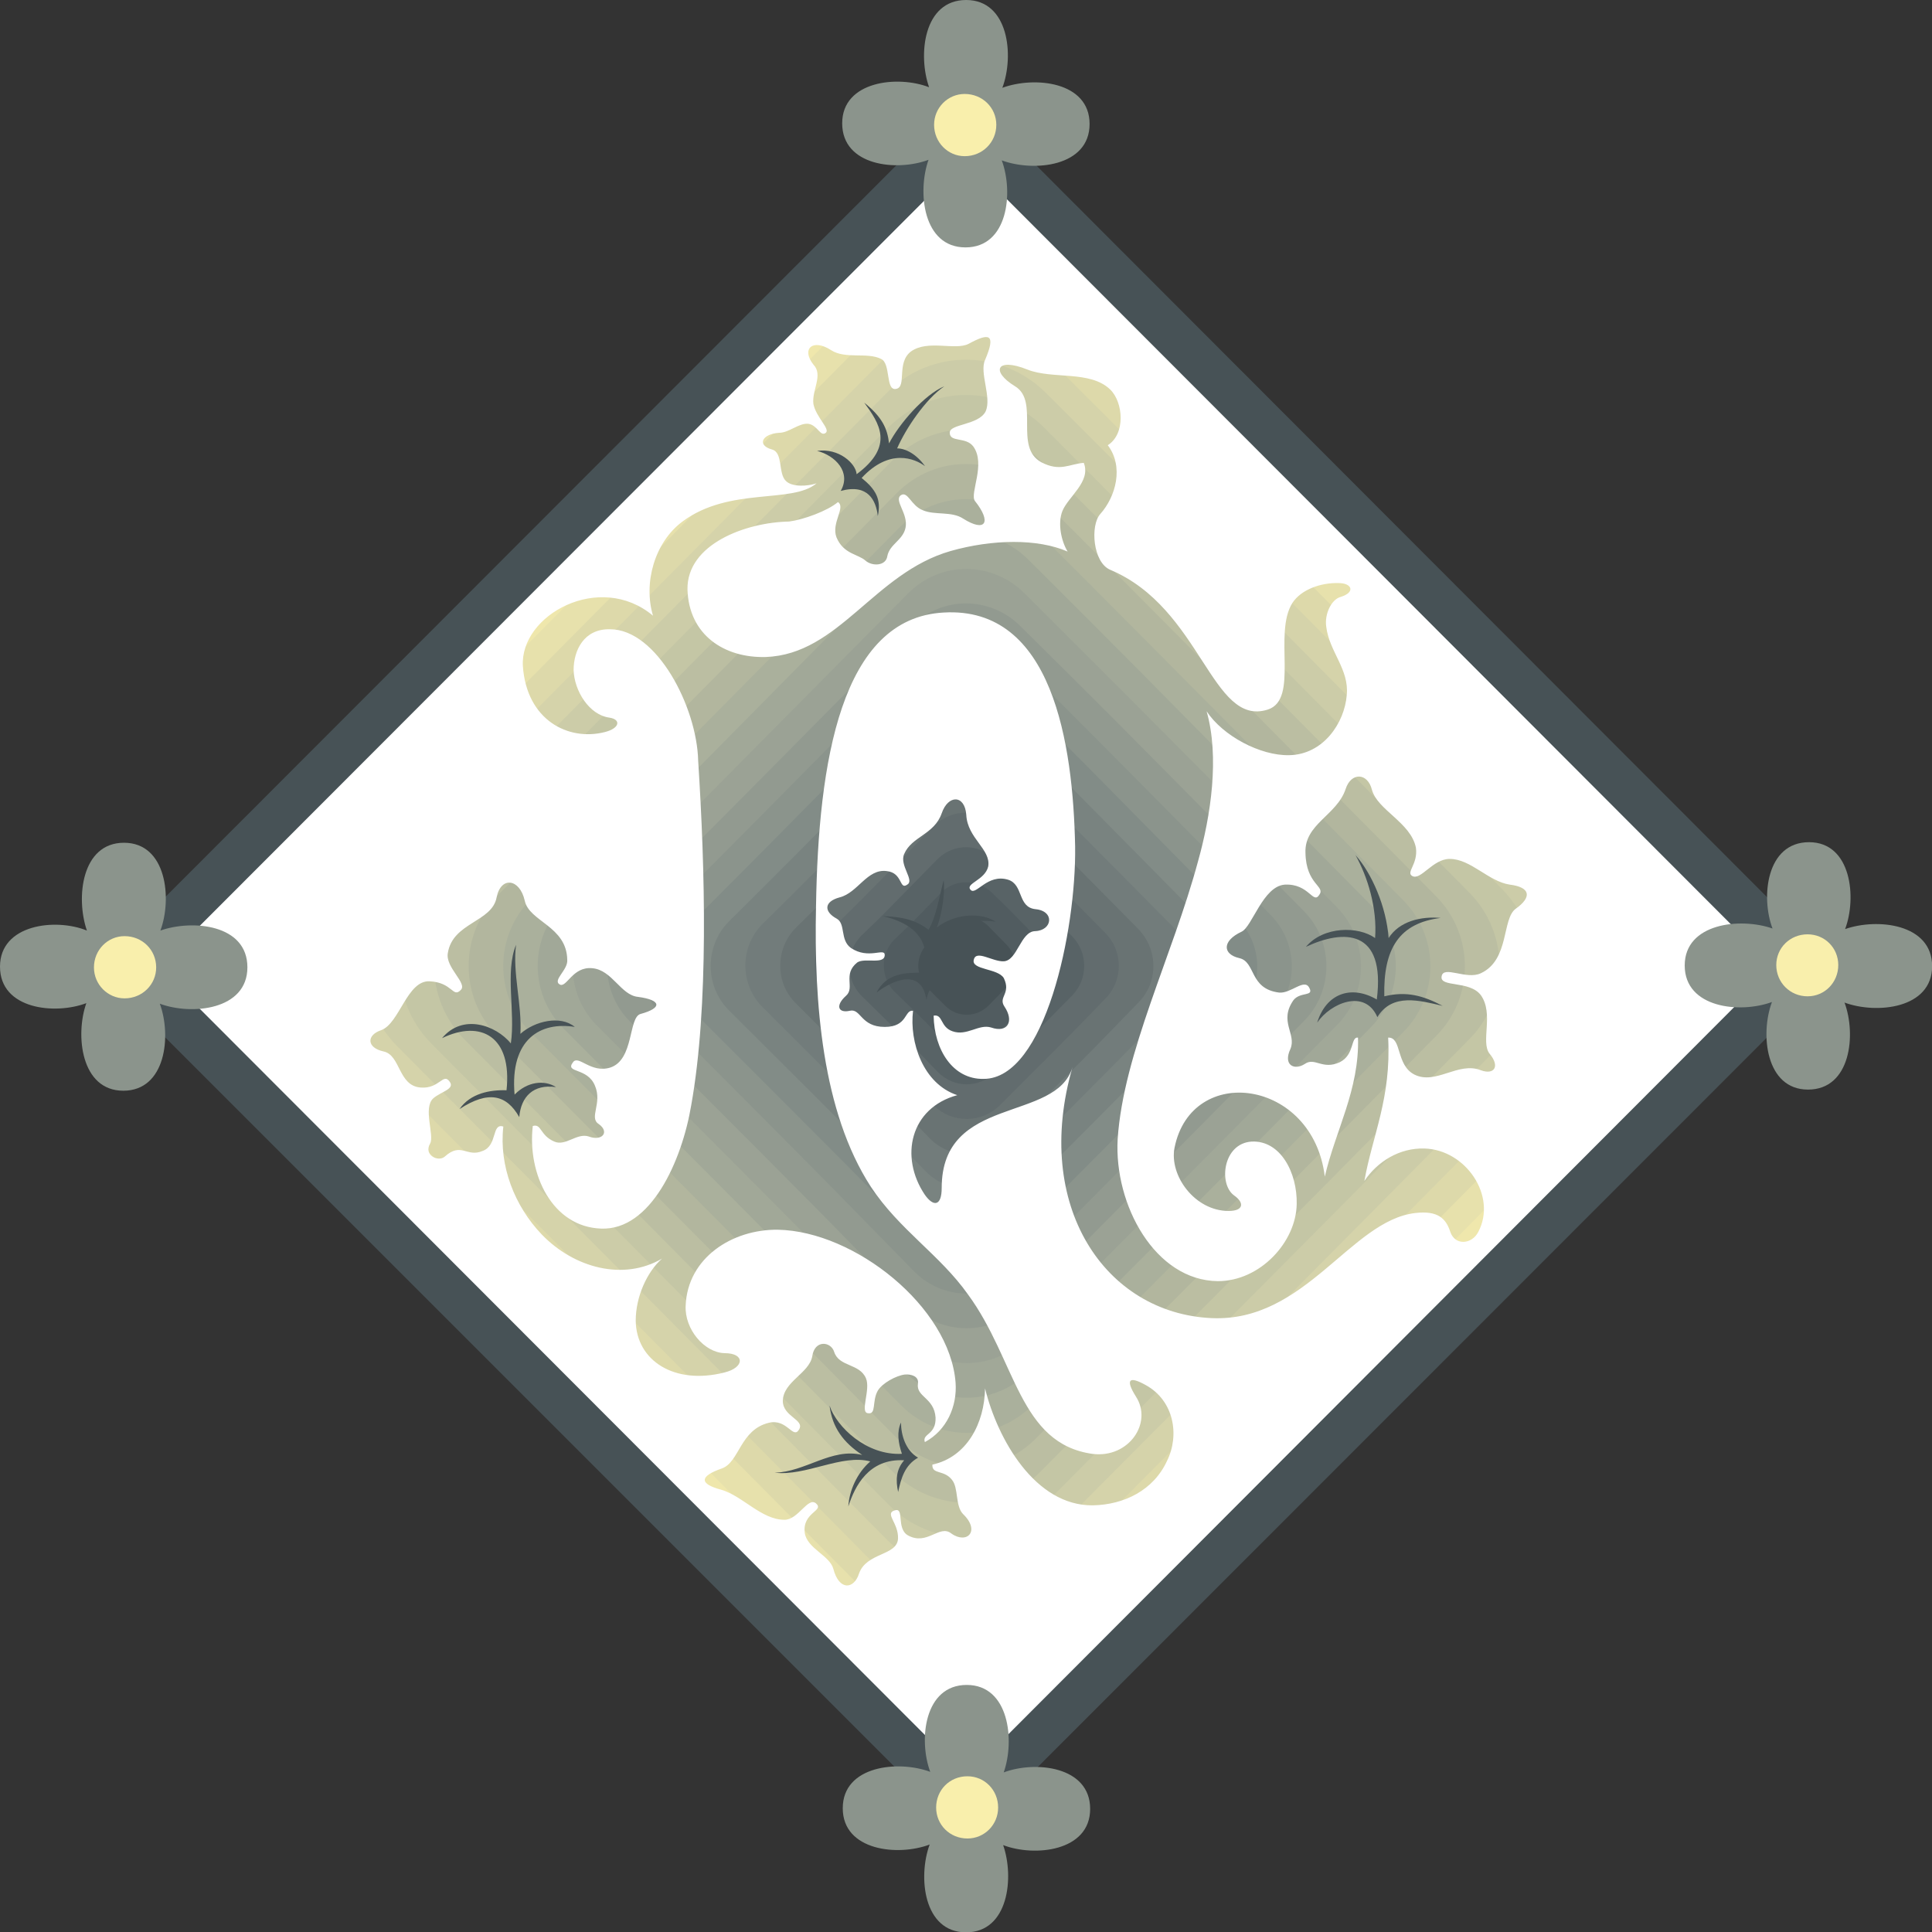 <svg xmlns="http://www.w3.org/2000/svg" xml:space="preserve" width="641.953" height="642.066" fill-rule="evenodd" stroke-linejoin="round" stroke-width="28.222" preserveAspectRatio="xMidYMid" version="1.2" viewBox="0 0 16985 16988"><rect x="0" y="0" width="16985" height="16988" fill="#333333" stroke="none"/><defs class="ClipPathGroup"><clipPath id="a" clipPathUnits="userSpaceOnUse"><path d="M0 0h16985v16988H0z"/></clipPath></defs><g class="SlideGroup"><g class="Slide" clip-path="url(#a)"><g class="Page"><g class="com.sun.star.drawing.ClosedBezierShape"><path fill="none" d="M1689 1630h13621v13724H1689z" class="BoundingBox"/><path fill="#F9EFAC" d="m9373 1998 5578 5614c477 490 477 1273 0 1763l-5578 5614c-483 485-1266 485-1751 0L2047 9375c-477-490-477-1273 0-1763l5575-5614c485-489 1268-489 1751 0Z"/></g><g class="com.sun.star.drawing.ClosedBezierShape"><path fill="none" d="M1991 1937h13018v13112H1991z" class="BoundingBox"/><path fill="#EFE7AC" d="M2338 9337c-466-469-461-1221 6-1691 1778-1783 1188-1194 5319-5361 468-468 1204-461 1672 6 1778 1783 1196 1193 5319 5360 468 470 473 1217 5 1686-1767 1784-1173 1194-5319 5361-468 467-1214 467-1684 0-1766-1783-1176-1194-5318-5361Z"/></g><g class="com.sun.star.drawing.ClosedBezierShape"><path fill="none" d="M2295 2245h12410v12497H2295z" class="BoundingBox"/><path fill="#E7E1AC" d="M2631 9304c-451-447-446-1179 5-1626 1689-1700 1133-1133 5061-5101 444-446 1161-441 1605 5 1697 1700 1135 1133 5061 5101 449 447 457 1174 5 1621-1679 1699-1118 1133-5061 5100-444 448-1171 448-1618 0-1684-1699-1117-1132-5058-5100Z"/></g><g class="com.sun.star.drawing.ClosedBezierShape"><path fill="none" d="M2599 2550h11802v11887H2599z" class="BoundingBox"/><path fill="#DDD9AA" d="M2918 9272c-428-429-423-1131 5-1561 1608-1612 1079-1077 4807-4843 429-429 1110-421 1539 7 1608 1611 1079 1077 4807 4841 429 432 434 1127 5 1556-1601 1613-1062 1077-4807 4836-429 437-1123 437-1552 0-1595-1605-1062-1072-4804-4836Z"/></g><g class="com.sun.star.drawing.ClosedBezierShape"><path fill="none" d="M2902 2859h11195v11268H2902z" class="BoundingBox"/><path fill="#D5D3AA" d="M3207 9238c-410-414-405-1085 8-1494 1524-1529 1018-1019 4547-4580 407-410 1067-405 1474 8 1526 1524 1023 1016 4547 4577 414 409 419 1075 5 1489-1511 1524-1005 1016-4547 4580-412 411-1072 411-1486 0-1514-1527-1001-1019-4548-4580Z"/></g><g class="com.sun.star.drawing.ClosedBezierShape"><path fill="none" d="M3205 3161h10587v10663H3205z" class="BoundingBox"/><path fill="#CCCCA8" d="M3499 9205c-395-391-390-1037 5-1428 1438-1440 965-963 4290-4321 389-395 1017-390 1408 5 1438 1438 966 958 4288 4321 396 391 404 1032 8 1423-1428 1440-948 963-4290 4321-389 396-1030 396-1421 0-1425-1438-945-965-4288-4321Z"/></g><g class="com.sun.star.drawing.ClosedBezierShape"><path fill="none" d="M3513 3471h9974v10046H3513z" class="BoundingBox"/><path fill="#C4C6A5" d="M3791 9173c-372-376-372-986 5-1367 1349-1348 904-901 4023-4057 381-372 977-367 1355 5 1349 1354 904 904 4026 4057 379 381 379 986 5 1362-1338 1354-886 902-4031 4062-373 374-979 374-1355 0-1341-1353-891-904-4028-4062Z"/></g><g class="com.sun.star.drawing.ClosedBezierShape"><path fill="none" d="M3816 3774h9368v9439H3816z" class="BoundingBox"/><path fill="#BBBEA2" d="M4084 9139c-357-358-357-942 0-1300 1265-1265 848-841 3769-3798 359-358 934-352 1289 5 1263 1267 849 848 3772 3798 358 358 358 937 0 1295-1250 1265-830 846-3772 3804-355 358-930 358-1289 0-1254-1265-830-849-3769-3804Z"/></g><g class="com.sun.star.drawing.ClosedBezierShape"><path fill="none" d="M4120 4078h8760v8823H4120z" class="BoundingBox"/><path fill="#B2B69E" d="M4370 9106c-334-338-334-892 5-1235 1179-1178 793-787 3512-3539 343-342 881-334 1221 5 1179 1179 788 788 3514 3539 341 343 341 892 5 1230-1171 1181-774 792-3519 3539-335 340-883 340-1221 0-1166-1178-775-787-3517-3539Z"/></g><g class="com.sun.star.drawing.ClosedBezierShape"><path fill="none" d="M4424 4388h8153v8210H4424z" class="BoundingBox"/><path fill="#AAB09C" d="M4663 9074c-319-321-319-845 5-1170 1090-1090 731-731 3252-3279 325-319 833-314 1156 5 1092 1095 734 732 3255 3279 325 325 325 844 5 1165-1085 1094-714 731-3260 3279-318 325-836 325-1156 0-1082-1090-719-727-3257-3279Z"/></g><g class="com.sun.star.drawing.ClosedBezierShape"><path fill="none" d="M4726 4691h7546v7599H4726z" class="BoundingBox"/><path fill="#A1A898" d="M4952 9040c-301-304-301-800 8-1102 1001-1006 670-671 2993-3024 305-301 787-296 1090 8 1008 1006 678 676 2995 3021 310 305 310 793 5 1097-995 1006-660 676-3000 3021-303 303-785 303-1090 0-996-1005-660-670-3001-3021Z"/></g><g class="com.sun.star.drawing.ClosedBezierShape"><path fill="none" d="M5034 5002h6932v6983H5034z" class="BoundingBox"/><path fill="#9BA295" d="M5245 9013c-284-287-278-756 0-1043 925-919 622-617 2741-2756 287-286 740-281 1024 5 920 920 617 610 2743 2756 280 287 285 751 0 1038-909 919-602 609-2735 2755-287 287-750 287-1037 0-907-917-600-614-2736-2755Z"/></g><g class="com.sun.star.drawing.ClosedBezierShape"><path fill="none" d="M5337 5305h6325v6374H5337z" class="BoundingBox"/><path fill="#929A90" d="M5537 8979c-269-269-264-712 0-976 835-836 561-556 2481-2499 264-269 695-264 959 7 838 831 564 554 2484 2497 264 264 269 702 0 971-821 831-546 557-2477 2500-271 264-702 264-971 0-820-839-538-562-2476-2500Z"/></g><g class="com.sun.star.drawing.ClosedBezierShape"><path fill="none" d="M5641 5613h5717v5761H5641z" class="BoundingBox"/><path fill="#8B948C" d="M5829 8946c-253-254-248-660 0-909 749-749 500-500 2223-2241 249-246 646-241 892 5 749 749 508 503 2225 2241 247 249 254 650 0 904-731 742-485 496-2217 2242-254 246-651 246-905 0-737-750-483-503-2218-2242Z"/></g><g class="com.sun.star.drawing.ClosedBezierShape"><path fill="none" d="M5945 5917h5110v5148H5945z" class="BoundingBox"/><path fill="#828C87" d="M6115 8913c-230-231-225-612 5-843 661-661 445-445 1965-1983 231-230 594-225 825 5 668 661 447 442 1967 1983 231 231 237 607 5 838-655 660-429 439-1964 1977-231 231-607 231-838 0-648-660-430-442-1965-1977Z"/></g><g class="com.sun.star.drawing.ClosedBezierShape"><path fill="none" d="M6247 6222h4505v4538H6247z" class="BoundingBox"/><path fill="#798380" d="M6406 8880c-213-216-208-566 0-777 579-576 391-386 1712-1723 210-215 552-207 760 5 579 572 391 386 1712 1723 211 211 216 556 0 772-566 572-373 384-1704 1718-216 214-558 214-774 0-561-574-368-386-1706-1718Z"/></g><g class="com.sun.star.drawing.ClosedBezierShape"><path fill="none" d="M6553 6530h3891v3921H6553z" class="BoundingBox"/><path fill="#727C7B" d="M6697 8847c-192-198-192-519 0-717 491-485 330-325 1448-1458 198-192 509-187 707 5 488 490 330 330 1448 1458 190 198 190 514 0 712-480 483-315 325-1448 1458-198 193-509 193-707 0-477-490-312-325-1448-1458Z"/></g><g class="com.sun.star.drawing.ClosedBezierShape"><path fill="none" d="M6859 6834h3282v3312H6859z" class="BoundingBox"/><path fill="#697373" d="M6990 8814c-174-177-174-468 0-651 401-396 277-269 1189-1199 183-176 458-171 641 5 401 402 269 270 1188 1199 176 183 176 469 0 646-391 402-254 270-1188 1199-178 176-464 176-641 0-391-401-259-269-1189-1199Z"/></g><g class="com.sun.star.drawing.ClosedBezierShape"><path fill="none" d="M7162 7143h2675v2696H7162z" class="BoundingBox"/><path fill="#626C6E" d="M7282 8781c-160-160-160-425 0-585 320-313 215-209 929-935 160-159 415-154 575 5 318 313 214 208 930 935 160 160 160 420 0 580-302 312-198 208-930 940-160 155-415 155-575 0-307-318-198-214-929-940Z"/></g><g class="com.sun.star.drawing.ClosedBezierShape"><path fill="none" d="M7466 7448h2067v2086H7466z" class="BoundingBox"/><path fill="#586366" d="M7568 8749c-136-145-136-377 0-519 237-227 160-155 676-679 145-141 364-136 509 8 231 224 157 152 676 676 137 144 137 369 0 514-226 226-143 152-676 675-145 145-364 145-509 0-218-226-142-152-676-675Z"/></g><g class="com.sun.star.drawing.ClosedBezierShape"><path fill="none" d="M7770 7755h1461v1469H7770z" class="BoundingBox"/><path fill="#515C60" d="M7861 8715c-121-122-121-331 0-453 147-143 104-94 418-419 121-119 320-114 441 5 149 144 100 94 418 419 122 122 122 326 0 448-137 142-86 94-418 416-121 122-320 122-441 0-138-142-82-91-418-416Z"/></g><g class="com.sun.star.drawing.ClosedBezierShape"><path fill="none" d="M8073 8062h854v860h-854z" class="BoundingBox"/><path fill="#475256" d="m8688 8141 157 160c107 104 107 277 0 382l-157 160c-107 104-273 104-377 0l-160-160c-104-105-104-278 0-382l160-160c104-104 270-104 377 0Z"/></g><g class="com.sun.star.drawing.ClosedBezierShape"><path fill="none" d="M7183 3396h1120v1142H7183z" class="BoundingBox"/><path fill="#475256" d="M7391 4316c95-165-48-312-208-352 193-27 341 111 348 205 336-250 199-448 67-629 157 127 203 226 218 358 89-172 311-429 486-502-165 111-341 375-415 546 79 0 174 56 245 156-89-66-311-161-557 104 122 99 175 185 142 335-15-137-86-287-326-221Z"/></g><g class="com.sun.star.drawing.ClosedBezierShape"><path fill="none" d="M11481 7518h1203v1473h-1203z" class="BoundingBox"/><path fill="#475256" d="M12109 8942c-110-254-413-122-529 48 78-254 297-335 524-203 79-623-293-618-623-463 154-183 462-183 608-77 20-264-67-542-172-729 143 160 271 453 291 729 94-149 287-193 457-177-363 45-505 269-495 689 198-48 343-5 513 84-198-46-442-117-574 99Z"/></g><g class="com.sun.star.drawing.ClosedBezierShape"><path fill="none" d="M7705 7739h1049v1054H7705z" class="BoundingBox"/><path fill="#475256" d="M8145 8792c33-226 260-170 402-104-114-99-223-122-374-137 43-420 341-481 580-448-122-82-353-76-518 51 43-100 76-306 61-415-38 144-66 321-133 435-112-87-231-114-402-120 270 61 440 219 351 497-142 0-318 0-406 175 142-109 396-222 439 66Z"/></g><g class="com.sun.star.drawing.ClosedBezierShape"><path fill="none" d="M6810 12357h1262v888H6810z" class="BoundingBox"/><path fill="#475256" d="M8071 12815c-117 66-150 183-175 302-23-104-18-198 53-279-313-18-435 231-491 406 8-137 74-292 193-396-251-67-567 132-841 99 269-5 501-222 770-156-165-109-264-241-287-434 61 187 325 441 636 424-33-99-46-193-8-275 0 110 41 247 150 309Z"/></g><g class="com.sun.star.drawing.ClosedBezierShape"><path fill="none" d="M3886 8306h1168v1516H3886z" class="BoundingBox"/><path fill="#475256" d="M4565 9821c15-180 124-292 323-264-104-66-252-48-364 66-43-491 231-643 529-595-124-104-351-53-478 61 15-259-71-540-38-783-99 238-5 590-46 867-132-160-423-265-605-46 341-165 618-15 567 458-147-5-319 28-413 165 253-165 413-127 525 71Z"/></g><g class="com.sun.star.drawing.ClosedBezierShape"><path fill="none" d="M1117 1085h14748v14825H1117z" class="BoundingBox"/><path fill="#FFF" d="M15864 8494 8495 1085 1118 8494l7377 7415 7369-7415Zm0 0ZM5820 11065c-338 198-772 84-1058-213-238-249-376-602-337-948-105-33-49 165-181 214-142 61-188-82-335 51-56 48-188-13-127-117 38-71-66-313 28-397 71-60 193-81 142-147-56-79-89 66-254 53-198-15-175-284-325-317-152-33-152-145-20-188 160-61 226-439 424-429 203 10 203 150 274 76 61-58-137-198-114-324 43-271 389-271 429-490 38-188 203-165 247 28 38 186 369 224 374 521 8 90-132 179-66 217 61 33 112-161 287-143 175 16 249 237 401 252 211 28 211 99 23 150-109 28-56 406-269 472-170 51-277-114-325-48-76 99 127 43 193 208 66 155-56 280 33 336 99 71 28 154-89 109-104-33-203 89-302 45-128-55-111-160-189-137-49 422 171 887 600 902 437 18 711-594 793-1085 155-868 122-2081 61-3028-11-473-364-1156-775-1156-231-5-320 188-320 358 5 183 137 396 315 419 104 16 91 94-41 127-322 82-687-106-720-579-28-452 677-836 1144-444-86-287 13-645 259-828 414-308 963-153 1179-336-84 28-216 33-269-20-71-66-23-249-122-277-137-38-89-137 61-147 89 0 175-89 259-79 81 13 104 117 152 79 41-33-86-137-109-254-15-122 89-254 0-346-109-139-5-231 155-127 127 82 317 16 439 77 89 38 38 282 132 264 99-15 0-231 133-330 149-105 386-6 505-66 183-100 244-89 145 142-51 112 61 330 5 452-61 122-320 109-315 188 0 86 140 33 206 119 114 155-33 414 15 480 150 188 94 280-104 155-99-66-249-28-353-73-104-39-132-171-193-133-66 46 66 161 40 287-23 110-139 143-160 249-12 87-132 92-193 39-61-56-193-56-254-204-48-127 84-264 13-310-94 79-305 155-429 171-381 7-900 198-894 597 12 401 325 604 688 594 645-23 952-739 1626-932 368-104 764-110 1028 5-56-92-89-247-46-356 51-127 254-259 188-424-127 10-208 81-373-5-244-132-13-536-231-668-216-132-165-257 109-147 221 88 551 5 727 175 116 112 137 391-21 490 143 188 71 452-66 605-89 99-66 424 87 490 805 338 891 1387 1386 1229 277-89 46-668 216-937 77-119 252-180 407-175 117 0 150 81 17 122-78 20-144 147-126 264 27 218 203 373 180 599-20 247-208 523-506 528-254 6-584-170-726-386 114 402 38 915-76 1321-221 821-656 1685-706 2440-33 579 330 1244 881 1249 373 0 688-345 693-678 6-274-142-561-396-549-254 16-292 374-155 473 94 66 84 137-48 137-297 0-523-312-475-556 150-747 1217-605 1321 254 94-407 305-765 292-1222-66-10-28 150-160 216-153 71-219-46-307 15-94 61-194 10-127-132 55-132-105-241 27-429 61-76 183-28 138-109-44-84-160 53-265 43-264-33-203-270-350-303-145-33-155-150 20-232 94-43 188-401 381-414 214-10 247 178 303 89 55-76-117-89-122-368-11-254 276-330 353-561 48-150 193-145 231 5 48 180 341 287 387 510 20 145-89 216-33 249 76 43 180-150 330-150 186 0 340 198 528 226 186 23 193 112 54 211-125 87-54 450-308 568-127 61-330-72-345 28-18 99 246 33 345 165 117 165-5 411 77 515 94 112 40 188-77 145-198-79-396 132-584 38-165-84-109-330-231-325 28 533-138 859-209 1260 114-170 308-292 529-285 363 11 638 417 473 732-54 109-204 127-247 0-38-117-109-188-307-165-570 66-966 962-1792 924-935-43-1575-985-1222-2207-142 490-1150 241-1150 1062 0 160-71 170-148 61-226-335-127-765 285-876-302-100-422-468-389-742-78-10-45 142-249 142-213 0-208-165-307-142s-132-43-33-132c81-71-33-188 99-293 66-44 241 23 241-66 0-66-142 43-297-61-99-71-43-214-127-259-109-59-114-148 28-186 160-40 241-254 414-231 142 15 109 170 180 119 67-38-71-170-27-269 66-155 264-170 330-358 56-165 203-165 216 13 10 208 218 302 193 454-28 122-206 150-155 206 48 53 147-145 330-89 137 43 81 242 241 259 170 16 150 188-5 193-127 5-155 259-274 265-99 5-244-105-264-13-23 90 213 74 264 161 66 137-51 165 5 249 89 132 28 236-117 185-109-33-213 79-340 33-109-38-82-152-165-137 5 302 170 561 439 556 541 0 815-1304 805-2043-18-902-198-2113-1155-2057-905 48-1103 1315-1123 2585-18 840 53 1802 482 2463 249 378 608 599 854 947 424 577 447 1313 1097 1402 318 38 529-274 379-505-94-150-61-183 89-99 246 137 297 439 185 665-119 259-378 386-653 391-508 5-838-584-947-1028-5 307-160 604-463 670-5 89 100 43 171 132 61 71 28 231 99 303 155 149 33 269-104 170-105-82-211 111-381 17-105-60-28-248-115-220-94 27 33 109 28 248-7 153-277 120-343 308-43 137-175 155-226-43-33-117-231-178-251-315-23-181 175-193 99-259-71-61-155 144-277 144-203 0-368-210-556-264-191-51-198-117 7-188 153-56 158-340 412-401 160-38 211 147 264 61 56-89-142-112-142-254 5-170 231-241 259-391 20-148 165-132 193-38 43 132 223 99 279 231 43 99-56 302 18 307 76 13 33-104 86-198 39-66 160-132 237-142 56-5 127 15 116 81-17 117 143 122 155 297 6 155-121 140-94 216 193-104 285-315 270-523-51-666-887-1331-1562-1344-404-5-795 249-811 668-10 208 165 412 341 417 183 0 177 127 0 170-440 112-775-104-780-455 0-211 99-429 231-546Z"/></g><g class="com.sun.star.drawing.PolyPolygonShape"><path fill="none" d="M836 838h15316v15326H836z" class="BoundingBox"/><path fill="#475256" d="M16151 8504 8495 838 836 8504l7659 7659 7656-7659Zm0 0Zm-556 0L8495 1394 1392 8504l7103 7113 7100-7113Z"/></g><g class="com.sun.star.drawing.ClosedBezierShape"><path fill="none" d="M7404 0h2176v2176H7404z" class="BoundingBox"/><path fill="#8B948C" d="M8163 1405c-277 104-759 56-759-321 0-373 490-424 764-317-99-282-51-767 326-767 374 0 424 490 318 772 282-104 767-56 767 318 0 376-490 424-772 320 104 282 55 765-319 765-376 0-424-490-325-770Z"/></g><g class="com.sun.star.drawing.ClosedBezierShape"><path fill="none" d="M0 7409h2176v2181H0z" class="BoundingBox"/><path fill="#8B948C" d="M759 8819C485 8923 0 8875 0 8498c0-373 490-429 764-317-99-287-48-772 326-772 376 0 424 495 320 772 280-99 765-56 765 323 0 376-490 424-770 320 104 282 53 765-321 765-373 0-424-490-325-770Z"/></g><g class="com.sun.star.drawing.ClosedBezierShape"><path fill="none" d="M14811 7404h2176v2176h-2176z" class="BoundingBox"/><path fill="#8B948C" d="M15583 8163c-104-274-56-759 321-759 373 0 421 490 317 764 282-99 765-48 765 326s-488 424-770 320c104 280 56 765-321 765-373 0-422-490-317-770-282 104-767 53-767-321 0-373 490-424 772-325Z"/></g><g class="com.sun.star.drawing.ClosedBezierShape"><path fill="none" d="M7409 14813h2176v2176H7409z" class="BoundingBox"/><path fill="#8B948C" d="M8824 15582c275-104 760-56 760 321 0 374-490 424-765 318 99 282 48 767-326 767-376 0-424-490-320-772-279 106-764 55-764-319 0-376 490-424 769-320-104-282-53-764 321-764s424 490 325 769Z"/></g><g class="com.sun.star.drawing.ClosedBezierShape"><path fill="none" d="M8212 826h548v548h-548z" class="BoundingBox"/><path fill="#F9EFAC" d="M8481 826c156 0 278 121 278 271 0 154-122 276-278 276-148 0-269-122-269-276 0-150 121-271 269-271Z"/></g><g class="com.sun.star.drawing.ClosedBezierShape"><path fill="none" d="M15616 8214h546v546h-546z" class="BoundingBox"/><path fill="#F9EFAC" d="M16161 8484c0 153-119 275-270 275-154 0-275-122-275-275 0-151 121-270 275-270 151 0 270 119 270 270Z"/></g><g class="com.sun.star.drawing.ClosedBezierShape"><path fill="none" d="M8230 15616h547v548h-547z" class="BoundingBox"/><path fill="#F9EFAC" d="M8505 16163c-156 0-275-122-275-272 0-154 119-275 275-275 151 0 270 121 270 275 0 150-119 272-270 272Z"/></g><g class="com.sun.star.drawing.ClosedBezierShape"><path fill="none" d="M826 8230h548v548H826z" class="BoundingBox"/><path fill="#F9EFAC" d="M826 8505c0-154 121-275 269-275 156 0 278 121 278 275 0 150-122 272-278 272-148 0-269-122-269-272Z"/></g></g></g></g></svg>
